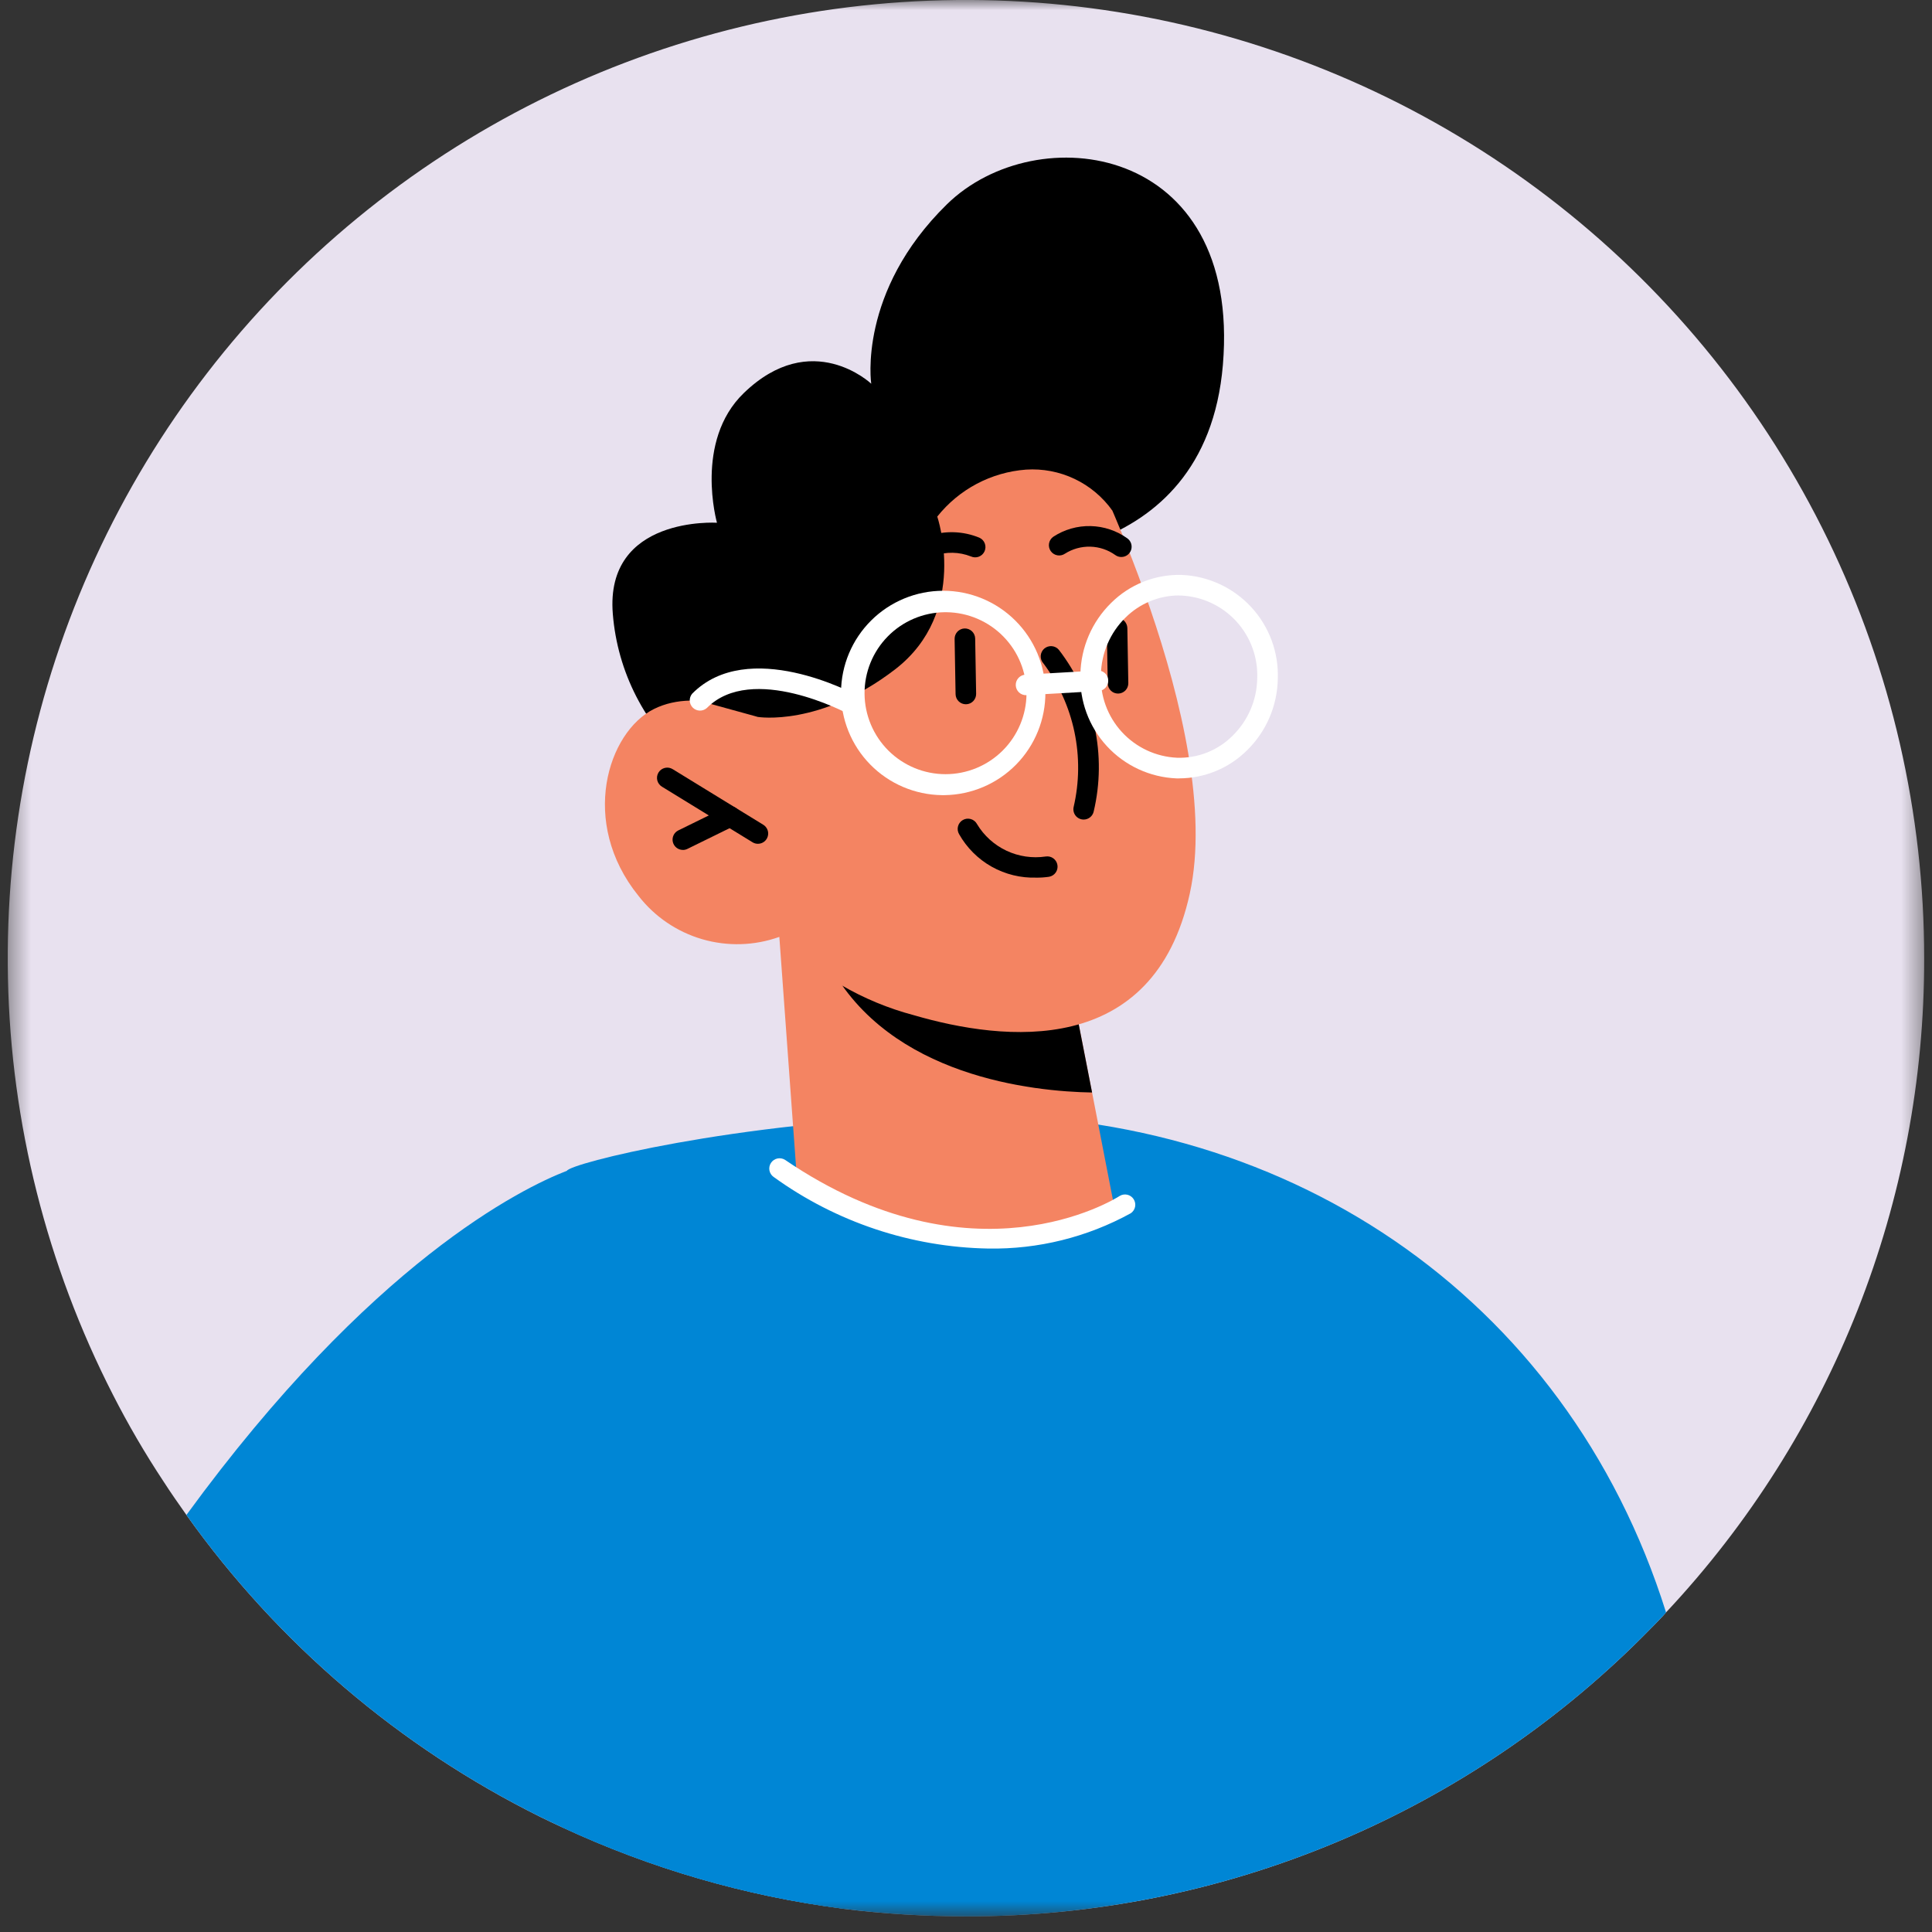 <svg width="94" height="94" viewBox="0 0 94 94" fill="none" xmlns="http://www.w3.org/2000/svg">
<rect x="0" y="0" width="94" height="94" fill="#333333" stroke="none"/>
<mask id="mask0_0_946" style="mask-type:luminance" maskUnits="userSpaceOnUse" x="0" y="0" width="94" height="94">
<path d="M93.62 0H0.38V93.24H93.62V0Z" fill="white"/>
</mask>
<g mask="url(#mask0_0_946)">
<path d="M93.62 46.62C93.641 58.443 89.149 69.828 81.06 78.45C80.96 78.57 80.86 78.68 80.75 78.79C80.61 78.94 80.46 79.09 80.32 79.23C75.983 83.671 70.8 87.2 65.077 89.606C59.355 92.012 53.208 93.248 47 93.24C45.001 93.239 43.004 93.115 41.02 92.87C41.005 92.862 40.987 92.859 40.97 92.86C36.258 92.245 31.669 90.913 27.36 88.91C27.01 88.75 26.66 88.58 26.31 88.41C19.442 85.002 13.52 79.953 9.07 73.71C8.69 73.17 8.31 72.63 7.95 72.07C7.051 70.711 6.23 69.302 5.49 67.85C2.279 61.572 0.534 54.648 0.386 47.598C0.238 40.549 1.691 33.557 4.636 27.15C7.581 20.744 11.94 15.088 17.387 10.61C22.833 6.131 29.224 2.946 36.079 1.295C42.934 -0.356 50.075 -0.431 56.963 1.076C63.851 2.583 70.308 5.633 75.847 9.996C81.386 14.359 85.864 19.922 88.942 26.266C92.02 32.609 93.62 39.569 93.62 46.62Z" fill="#E8E1EF"/>
<path d="M81.06 78.45C80.96 78.57 80.86 78.68 80.75 78.79C80.61 78.94 80.46 79.09 80.32 79.23C75.983 83.671 70.8 87.2 65.077 89.606C59.355 92.012 53.208 93.248 47 93.24C45.001 93.239 43.004 93.115 41.02 92.87C41.005 92.862 40.987 92.859 40.97 92.86C36.258 92.245 31.669 90.913 27.36 88.91C27.46 84.738 27.567 76.653 27.567 76.653C27.567 76.653 27.59 57.171 27.59 56.96C27.75 56.61 35.57 54.6 45.98 54.26C62.36 53.74 76.2 62.98 81.06 78.45Z" fill="#0086D5"/>
<path d="M41.02 92.87C41.005 92.862 40.987 92.858 40.97 92.86C36.258 92.245 31.669 90.913 27.36 88.91C27.01 88.75 26.66 88.58 26.31 88.41C19.442 85.002 13.52 79.953 9.07 73.71C18.05 61.4 25.39 57.81 27.59 56.96C27.812 56.867 28.039 56.787 28.27 56.72L41.02 92.87Z" fill="#0086D5"/>
<path d="M48.068 27.126C48.068 27.126 58.644 27.897 59.498 17.757C60.407 6.957 50.429 5.674 46.073 9.939C41.717 14.204 42.389 18.67 42.389 18.67C42.389 18.67 39.496 15.927 36.189 19.124C33.759 21.47 34.884 25.434 34.884 25.434C34.884 25.434 29.427 25.087 29.816 29.869C29.928 31.271 30.316 32.636 30.958 33.887C31.6 35.138 32.483 36.249 33.557 37.157L48.068 27.126Z" fill="black"/>
<path d="M37.918 45.581L38.737 56.86C38.737 56.86 41.007 59.96 47.644 60.012C52.588 60.055 54.234 58.818 54.234 58.818L53.134 53.155L52.054 47.634L39.954 45.878L37.918 45.581Z" fill="#F48462"/>
<path d="M39.949 45.878C40.029 46.252 40.166 46.611 40.356 46.942C43.289 52.393 50.277 53.107 53.134 53.155L52.054 47.634L39.949 45.878Z" fill="black"/>
<path d="M52.702 21.742C52.702 21.742 59.649 35.454 57.887 43.48C56.125 51.506 48.854 50.674 44.46 49.393C41.976 48.735 39.715 47.419 37.916 45.584C36.71 46.016 35.398 46.055 34.168 45.697C32.938 45.339 31.853 44.602 31.067 43.59C28.167 40.003 29.575 35.612 31.815 34.497C34.055 33.382 36.882 34.884 36.882 34.884L34.508 30.919C34.508 30.919 42.331 9.637 52.702 21.742Z" fill="#F48462"/>
<path d="M36.875 41.054C36.783 41.054 36.692 41.029 36.614 40.98L32.214 38.28C32.156 38.246 32.106 38.202 32.066 38.148C32.026 38.095 31.997 38.035 31.98 37.97C31.964 37.905 31.961 37.838 31.971 37.772C31.981 37.706 32.004 37.643 32.039 37.586C32.074 37.529 32.12 37.48 32.174 37.441C32.228 37.403 32.29 37.375 32.355 37.36C32.42 37.345 32.487 37.344 32.553 37.355C32.618 37.367 32.681 37.392 32.737 37.428L37.137 40.128C37.23 40.185 37.301 40.271 37.341 40.372C37.381 40.474 37.386 40.585 37.356 40.69C37.327 40.795 37.264 40.887 37.177 40.953C37.09 41.019 36.984 41.054 36.875 41.054Z" fill="black"/>
<path d="M33.224 41.352C33.111 41.352 33.001 41.314 32.913 41.244C32.824 41.174 32.762 41.075 32.736 40.965C32.71 40.855 32.723 40.74 32.771 40.638C32.82 40.535 32.901 40.453 33.003 40.403L35.303 39.274C35.422 39.215 35.56 39.207 35.686 39.25C35.812 39.293 35.915 39.384 35.974 39.504C36.032 39.623 36.041 39.761 35.998 39.886C35.955 40.012 35.863 40.115 35.744 40.174L33.444 41.303C33.375 41.336 33.3 41.354 33.224 41.354" fill="black"/>
<path d="M54.555 27.1C54.451 27.1 54.35 27.068 54.266 27.007C53.911 26.753 53.488 26.61 53.051 26.598C52.615 26.586 52.185 26.704 51.816 26.938C51.707 27.013 51.572 27.042 51.442 27.018C51.311 26.994 51.196 26.919 51.12 26.809C51.045 26.7 51.017 26.566 51.041 26.435C51.065 26.305 51.14 26.189 51.249 26.114C51.787 25.762 52.419 25.581 53.061 25.596C53.704 25.61 54.327 25.818 54.849 26.193C54.935 26.255 55 26.342 55.033 26.442C55.066 26.543 55.067 26.651 55.035 26.752C55.002 26.853 54.939 26.941 54.854 27.004C54.768 27.066 54.665 27.1 54.559 27.1" fill="black"/>
<path d="M52.725 39.875C52.65 39.875 52.576 39.858 52.509 39.826C52.441 39.794 52.382 39.747 52.335 39.689C52.288 39.63 52.255 39.562 52.238 39.49C52.221 39.417 52.22 39.341 52.236 39.268C52.516 38.066 52.529 36.816 52.275 35.608C52.021 34.4 51.505 33.262 50.765 32.274C50.72 32.225 50.685 32.167 50.663 32.104C50.641 32.041 50.631 31.974 50.635 31.907C50.639 31.841 50.656 31.776 50.686 31.716C50.715 31.656 50.756 31.602 50.807 31.558C50.857 31.515 50.916 31.482 50.98 31.461C51.043 31.441 51.11 31.433 51.177 31.439C51.243 31.444 51.308 31.463 51.367 31.494C51.426 31.526 51.479 31.568 51.521 31.62C52.369 32.722 52.962 34 53.254 35.36C53.547 36.72 53.533 38.128 53.213 39.482C53.189 39.593 53.127 39.693 53.038 39.764C52.949 39.836 52.839 39.875 52.725 39.875Z" fill="black"/>
<path d="M54.397 33.745C54.266 33.745 54.14 33.694 54.047 33.602C53.953 33.51 53.899 33.385 53.897 33.254L53.85 30.565C53.849 30.499 53.861 30.434 53.885 30.373C53.909 30.312 53.944 30.256 53.99 30.209C54.036 30.162 54.09 30.124 54.15 30.098C54.211 30.071 54.275 30.057 54.341 30.056C54.472 30.058 54.598 30.11 54.693 30.201C54.787 30.293 54.844 30.417 54.85 30.548L54.897 33.236C54.898 33.302 54.886 33.367 54.862 33.428C54.838 33.489 54.803 33.545 54.757 33.592C54.711 33.639 54.657 33.677 54.597 33.703C54.536 33.73 54.472 33.744 54.406 33.745H54.397Z" fill="black"/>
<path d="M46.993 34.265C46.862 34.265 46.736 34.214 46.643 34.122C46.549 34.03 46.495 33.905 46.493 33.774L46.446 31.086C46.445 31.02 46.457 30.955 46.481 30.894C46.505 30.833 46.541 30.777 46.586 30.73C46.632 30.683 46.686 30.645 46.746 30.619C46.806 30.592 46.871 30.578 46.937 30.577C47.003 30.576 47.068 30.588 47.129 30.612C47.191 30.636 47.246 30.672 47.294 30.717C47.341 30.763 47.379 30.818 47.405 30.878C47.431 30.938 47.445 31.003 47.446 31.069L47.493 33.756C47.494 33.822 47.482 33.887 47.458 33.948C47.434 34.009 47.398 34.065 47.353 34.112C47.307 34.16 47.253 34.197 47.193 34.224C47.133 34.25 47.068 34.264 47.002 34.265H46.993Z" fill="black"/>
<path d="M54.121 24.842C53.648 24.179 53.014 23.648 52.278 23.299C51.542 22.95 50.729 22.795 49.916 22.849C49.078 22.912 48.263 23.148 47.52 23.541C46.778 23.934 46.125 24.477 45.602 25.134C45.602 25.134 47.181 29.783 43.537 32.578C39.893 35.373 36.88 34.883 36.88 34.883L34.036 34.1L31.705 30.192L39.105 20.957L49.098 14.718L54.742 19.141L54.121 24.842Z" fill="black"/>
<path d="M50.428 42.7C49.667 42.725 48.914 42.541 48.25 42.169C47.587 41.796 47.038 41.248 46.664 40.585C46.63 40.528 46.608 40.464 46.599 40.398C46.59 40.332 46.594 40.265 46.612 40.201C46.629 40.136 46.659 40.076 46.7 40.024C46.741 39.971 46.792 39.927 46.85 39.895C46.908 39.862 46.972 39.842 47.038 39.834C47.104 39.827 47.171 39.832 47.235 39.851C47.299 39.87 47.359 39.901 47.41 39.943C47.462 39.985 47.505 40.037 47.536 40.096C47.875 40.66 48.374 41.11 48.969 41.391C49.564 41.671 50.229 41.769 50.88 41.672C51.01 41.652 51.142 41.684 51.248 41.761C51.355 41.838 51.426 41.954 51.448 42.083C51.47 42.213 51.44 42.346 51.365 42.453C51.289 42.561 51.175 42.634 51.046 42.658C50.84 42.688 50.632 42.703 50.424 42.701" fill="black"/>
<path d="M57.364 37.872H57.244C55.951 37.819 54.733 37.255 53.855 36.304C52.978 35.353 52.515 34.093 52.566 32.8C52.592 31.497 53.126 30.256 54.054 29.342C54.504 28.892 55.041 28.539 55.632 28.303C56.223 28.068 56.856 27.955 57.492 27.972C58.784 28.025 60.002 28.589 60.879 29.539C61.756 30.489 62.22 31.748 62.17 33.04C62.145 34.344 61.61 35.586 60.68 36.5C59.799 37.378 58.606 37.871 57.362 37.871M57.371 28.971C56.389 28.972 55.448 29.362 54.753 30.055C54.011 30.788 53.584 31.782 53.564 32.825C53.521 33.851 53.886 34.853 54.579 35.61C55.273 36.368 56.238 36.82 57.264 36.867C57.767 36.884 58.267 36.797 58.735 36.611C59.202 36.425 59.626 36.145 59.98 35.788C60.723 35.056 61.15 34.062 61.169 33.019C61.212 31.993 60.847 30.991 60.154 30.233C59.461 29.476 58.495 29.023 57.469 28.976H57.375" fill="white"/>
<path d="M45.954 38.687H45.828C44.515 38.67 43.262 38.135 42.342 37.198C41.422 36.26 40.911 34.997 40.919 33.684C40.927 32.371 41.455 31.114 42.386 30.189C43.318 29.263 44.578 28.743 45.891 28.743C47.204 28.743 48.464 29.263 49.395 30.189C50.327 31.114 50.855 32.371 50.863 33.684C50.871 34.997 50.36 36.26 49.44 37.198C48.52 38.135 47.267 38.67 45.954 38.687ZM45.954 29.787C44.913 29.8 43.92 30.224 43.192 30.967C42.463 31.71 42.057 32.711 42.064 33.752C42.071 34.792 42.489 35.788 43.227 36.522C43.965 37.255 44.963 37.667 46.004 37.667C47.045 37.667 48.043 37.255 48.781 36.522C49.519 35.788 49.937 34.792 49.944 33.752C49.95 32.711 49.545 31.71 48.816 30.967C48.087 30.224 47.094 29.8 46.054 29.787H45.954Z" fill="white"/>
<path d="M49.935 33.824C49.802 33.828 49.674 33.779 49.577 33.688C49.481 33.596 49.425 33.471 49.421 33.338C49.417 33.205 49.466 33.077 49.557 32.98C49.649 32.884 49.774 32.828 49.907 32.824L53.392 32.624C53.458 32.619 53.524 32.627 53.586 32.649C53.648 32.67 53.706 32.703 53.755 32.747C53.804 32.791 53.844 32.844 53.872 32.904C53.901 32.964 53.916 33.028 53.919 33.094C53.927 33.226 53.881 33.356 53.793 33.455C53.705 33.554 53.581 33.614 53.449 33.622L49.964 33.822H49.935" fill="white"/>
<path d="M41.488 34.783C41.405 34.783 41.323 34.762 41.25 34.722C41.204 34.697 36.583 32.231 34.391 34.448C34.296 34.532 34.173 34.577 34.046 34.574C33.919 34.571 33.798 34.519 33.708 34.431C33.618 34.342 33.565 34.221 33.559 34.095C33.554 33.968 33.597 33.844 33.68 33.748C36.4 30.998 41.511 33.729 41.727 33.848C41.825 33.901 41.902 33.985 41.946 34.087C41.99 34.189 42 34.303 41.972 34.41C41.945 34.518 41.882 34.614 41.795 34.682C41.707 34.75 41.599 34.787 41.488 34.787" fill="white"/>
<path d="M48.08 60.747C44.326 60.679 40.684 59.463 37.641 57.264C37.533 57.189 37.46 57.074 37.436 56.945C37.413 56.816 37.441 56.682 37.515 56.574C37.589 56.465 37.702 56.39 37.831 56.364C37.96 56.339 38.093 56.365 38.203 56.437C47.322 62.637 54.188 58.373 54.476 58.189C54.587 58.121 54.721 58.099 54.848 58.128C54.975 58.157 55.086 58.235 55.157 58.345C55.227 58.454 55.252 58.587 55.227 58.715C55.201 58.843 55.126 58.956 55.018 59.029C52.895 60.197 50.503 60.789 48.08 60.747Z" fill="white"/>
<path d="M43.654 28.427C43.556 28.427 43.461 28.398 43.38 28.344C43.325 28.308 43.278 28.261 43.241 28.207C43.204 28.152 43.178 28.091 43.165 28.027C43.152 27.963 43.152 27.896 43.164 27.832C43.177 27.767 43.202 27.706 43.238 27.651C43.67 26.912 44.354 26.354 45.166 26.08C45.977 25.806 46.859 25.835 47.651 26.161C47.772 26.215 47.867 26.315 47.914 26.439C47.961 26.563 47.957 26.701 47.903 26.822C47.849 26.943 47.749 27.038 47.625 27.085C47.501 27.132 47.363 27.128 47.242 27.074C46.666 26.846 46.028 26.835 45.445 27.042C44.861 27.25 44.374 27.663 44.072 28.203C44.026 28.272 43.964 28.328 43.892 28.367C43.819 28.407 43.737 28.427 43.655 28.427" fill="black"/>
</g>
</svg>
